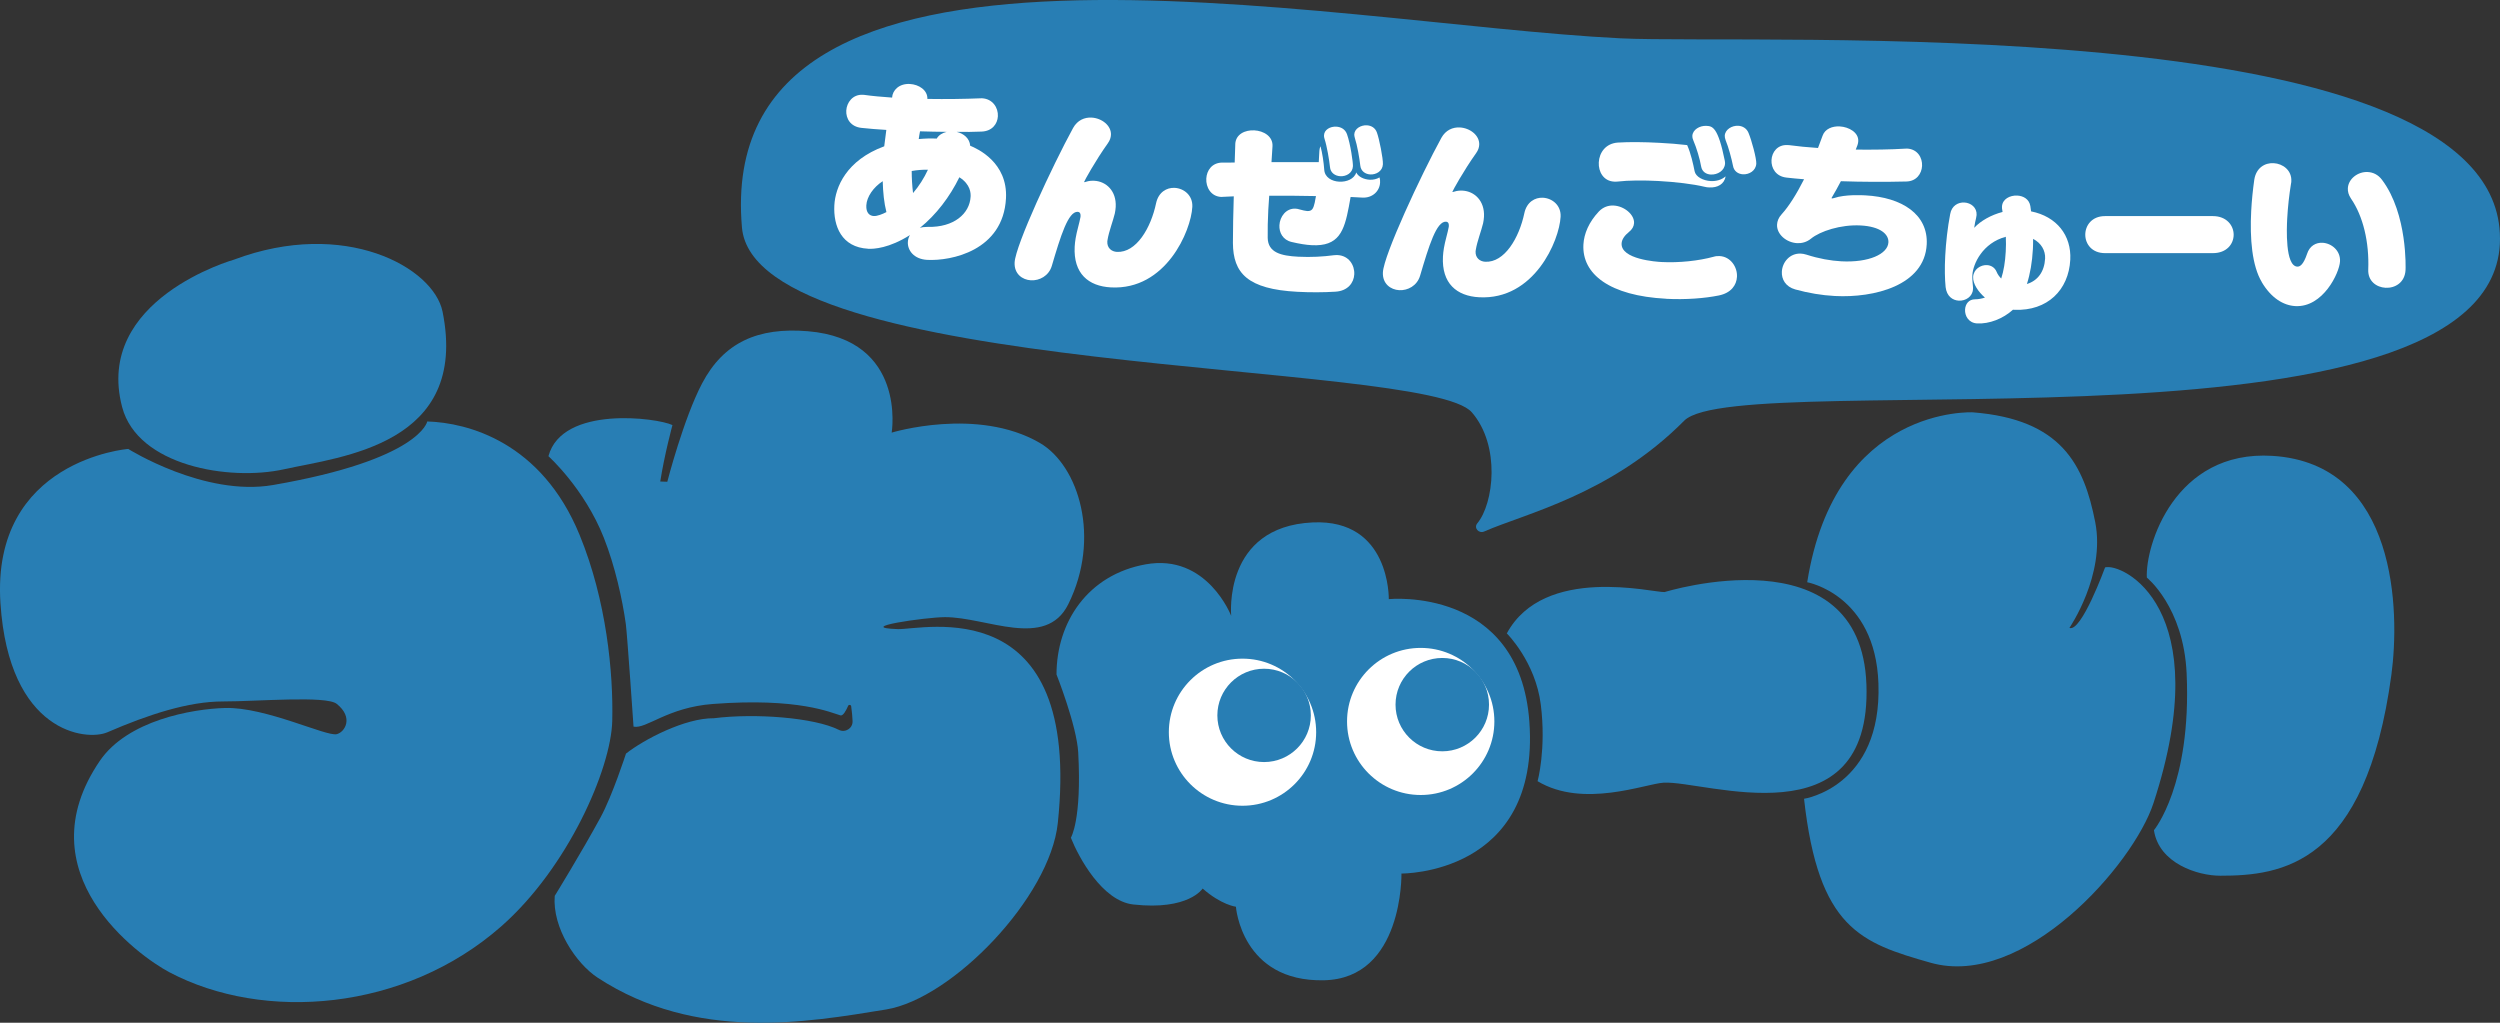 <svg width="198" height="81" viewBox="0 0 198 81" fill="none" xmlns="http://www.w3.org/2000/svg">
<rect x="0" y="0" width="198" height="81" fill="#333333" stroke="none"/>
<g clip-path="url(#clip0_2007_2736)">
<path d="M117 41.451C116.704 41.806 117.117 42.286 117.555 42.092C120.755 40.681 127.576 39.179 133.391 33.317C137.803 28.87 199.902 37.303 197.955 18.036C196.196 0.606 139.183 3.572 128.318 3.034C105.133 1.888 56.43 -8.728 58.763 18.02C59.806 29.972 112.911 28.437 116.566 32.653C118.867 35.305 118.298 39.891 117.002 41.449L117 41.451Z" fill="#287EB4"/>
<path d="M97.511 48.766C97.511 48.766 96.822 41.706 103.971 41.376C110.125 41.093 109.992 47.451 109.992 47.451C109.992 47.451 120.348 46.392 121.126 57.16C122.004 69.31 110.995 69.184 110.995 69.184C110.995 69.184 111.152 77.514 104.847 77.638C98.324 77.767 97.884 71.813 97.884 71.813C97.884 71.813 96.724 71.673 95.25 70.372C95.25 70.372 94.149 72.122 89.761 71.636C87.286 71.362 85.426 67.886 84.812 66.349C84.812 66.349 85.686 64.959 85.396 59.607C85.278 57.466 83.676 53.421 83.676 53.421C83.676 49.264 86.159 45.519 90.733 44.696C95.594 43.818 97.506 48.766 97.506 48.766H97.511Z" fill="#287EB4"/>
<path d="M10.145 35.556C10.145 35.556 -0.698 36.424 0.035 47.758C0.703 58.07 6.851 58.711 8.503 57.997C11.762 56.589 14.92 55.555 17.649 55.555C20.379 55.555 25.829 55.082 26.663 55.742C28.038 56.834 27.307 57.997 26.663 58.147C25.836 58.341 21.028 55.988 17.841 56.072C15.194 56.144 10.096 57.057 7.912 60.252C1.825 69.163 11 75.725 13.416 77.002C20.88 80.948 32.042 80.102 39.697 73.369C44.966 68.735 48.396 60.907 48.49 57.101C48.583 53.297 48.04 47.566 45.905 42.368C42.883 34.999 37.037 33.474 33.839 33.38C33.839 33.38 33.289 36.396 21.623 38.414C16.19 39.355 10.145 35.549 10.145 35.549V35.556Z" fill="#287EB4"/>
<path d="M52.85 38.155L52.292 38.136C52.623 36.014 53.258 33.666 53.258 33.666C52.088 33.095 44.518 32.077 43.436 36.131C43.436 36.131 46.271 38.667 47.824 42.59C48.71 44.829 49.296 47.482 49.565 49.423C49.675 50.214 50.176 57.55 50.176 57.55C51.196 57.754 52.861 56.025 56.465 55.754C63.248 55.239 65.841 56.451 66.561 56.659C66.772 56.72 67.015 56.268 67.172 55.903C67.224 55.786 67.397 55.81 67.414 55.938C67.479 56.406 67.512 56.795 67.524 57.113C67.547 57.681 66.945 58.06 66.437 57.805C64.487 56.828 59.801 56.474 56.545 56.884C54.244 56.86 50.987 58.575 49.579 59.684C49.579 59.684 48.497 63.024 47.557 64.749C46.065 67.49 43.935 70.955 43.935 70.955C43.733 73.472 45.62 76.317 47.351 77.444C55.13 82.516 63.883 80.981 70.183 79.95C75.419 79.091 83.16 71.079 83.779 65.179C85.726 46.637 73.067 49.889 71.123 49.826C67.535 49.711 73.318 48.885 74.834 48.878C78.126 48.864 82.821 51.454 84.608 47.854C87.2 42.632 85.459 36.885 82.35 35.078C77.394 32.199 70.621 34.264 70.621 34.264C70.621 34.264 71.837 26.891 63.981 26.233C60.033 25.904 57.318 27.115 55.61 30.358C54.138 33.149 52.85 38.157 52.85 38.157V38.155Z" fill="#287EB4"/>
<path d="M156.256 32.657C156.256 32.657 145.354 32.082 143.131 46.113C143.131 46.113 148.522 47.089 148.772 54.118C149.065 62.334 142.88 63.263 142.88 63.263C144.021 73.53 147.378 74.681 152.905 76.249C160.281 78.338 168.957 68.496 170.555 63.609C175.641 48.074 168.041 44.558 166.722 44.939C166.722 44.939 164.84 50.106 163.898 49.73C163.898 49.73 166.762 45.552 165.944 41.367C165.051 36.791 163.259 33.209 156.253 32.657H156.256Z" fill="#287EB4"/>
<path d="M179.987 36.105C172.225 35.617 169.899 43.24 170.03 45.746C170.03 45.746 172.94 48.067 173.181 53.328C173.584 62.168 170.592 65.752 170.592 65.752C170.983 68.382 174.062 69.359 175.843 69.357C180.665 69.357 187.354 68.543 189.397 53.454C190.069 48.488 189.907 36.732 179.987 36.105Z" fill="#287EB4"/>
<path d="M131.831 46.892C130.964 46.944 122.295 44.712 119.34 50.165C119.34 50.165 121.611 52.411 122.032 55.81C122.473 59.34 121.777 61.871 121.777 61.871C125.394 64.044 130.317 62.07 131.765 61.988C135.026 61.801 148.262 66.749 147.821 54.221C147.395 42.043 131.826 46.895 131.826 46.895L131.831 46.892Z" fill="#287EB4"/>
<path d="M18.542 20.561C18.542 20.561 7.418 23.698 9.676 32.248C10.902 36.889 18.146 38.129 22.502 37.165C27.012 36.169 37.166 35.235 35.053 24.694C34.348 21.171 27.291 17.274 18.54 20.561H18.542Z" fill="#287EB4"/>
<path d="M98.406 63.815C101.628 63.815 104.24 61.207 104.24 57.99C104.24 54.773 101.628 52.165 98.406 52.165C95.184 52.165 92.572 54.773 92.572 57.99C92.572 61.207 95.184 63.815 98.406 63.815Z" fill="white"/>
<path d="M100.116 60.355C102.161 60.355 103.818 58.7 103.818 56.659C103.818 54.618 102.161 52.963 100.116 52.963C98.072 52.963 96.415 54.618 96.415 56.659C96.415 58.7 98.072 60.355 100.116 60.355Z" fill="#287EB4"/>
<path d="M112.52 62.964C115.742 62.964 118.354 60.356 118.354 57.139C118.354 53.922 115.742 51.314 112.52 51.314C109.298 51.314 106.686 53.922 106.686 57.139C106.686 60.356 109.298 62.964 112.52 62.964Z" fill="white"/>
<path d="M114.228 59.504C116.272 59.504 117.93 57.849 117.93 55.807C117.93 53.766 116.272 52.111 114.228 52.111C112.183 52.111 110.526 53.766 110.526 55.807C110.526 57.849 112.183 59.504 114.228 59.504Z" fill="#287EB4"/>
<path d="M68.756 19.7C66.65 19.587 65.994 17.91 66.08 16.256C66.155 14.827 67.029 12.693 70.031 11.587C70.082 11.154 70.134 10.721 70.197 10.289C69.494 10.251 68.822 10.188 68.234 10.129C67.364 10.04 66.992 9.39 67.025 8.759C67.058 8.127 67.531 7.465 68.33 7.507L68.442 7.514C69.084 7.605 69.841 7.673 70.654 7.729C70.684 7.154 71.207 6.606 72.062 6.651C72.765 6.688 73.472 7.133 73.449 7.835C74.953 7.858 76.434 7.837 77.603 7.788C77.659 7.79 77.716 7.781 77.772 7.783C78.627 7.827 79.07 8.541 79.032 9.212C78.999 9.816 78.575 10.396 77.73 10.422C77.137 10.448 76.476 10.455 75.771 10.445C76.326 10.574 76.799 10.962 76.839 11.542C77.39 11.769 79.824 12.852 79.674 15.711C79.454 19.859 75.328 20.682 73.433 20.582C72.381 20.526 71.868 19.824 71.903 19.166C71.912 18.97 71.966 18.776 72.074 18.614C70.412 19.665 69.213 19.728 68.749 19.704L68.756 19.7ZM69.911 14.35C69.168 14.832 68.648 15.589 68.613 16.263C68.583 16.853 68.864 17.091 69.201 17.11C69.482 17.124 69.885 16.963 70.204 16.797C70.017 16.069 69.935 15.236 69.911 14.35ZM73.493 13.442C73.072 13.433 72.634 13.468 72.207 13.543C72.207 14.09 72.242 14.724 72.313 15.29C72.777 14.752 73.191 14.099 73.493 13.442ZM72.866 10.401C72.826 10.609 72.788 10.803 72.763 11.014C73.243 10.969 73.723 10.953 74.187 10.976C74.358 10.691 74.646 10.522 74.977 10.443C74.288 10.434 73.585 10.427 72.868 10.401H72.866ZM72.856 18.048C73.041 17.987 73.24 17.971 73.48 17.969C75.546 18.022 76.802 16.921 76.872 15.575C76.886 15.323 76.881 14.607 75.982 14.039C75.225 15.587 74.15 17.005 72.856 18.048Z" fill="white"/>
<path d="M85.878 14.429C85.906 14.429 85.949 14.42 86.021 14.394C86.237 14.322 86.462 14.305 86.673 14.317C87.598 14.366 88.432 15.112 88.364 16.387C88.355 16.556 88.331 16.724 88.294 16.904C88.165 17.459 87.823 18.34 87.72 18.982C87.72 19.024 87.701 19.08 87.699 19.122C87.671 19.641 88.036 19.927 88.458 19.95C89.988 20.032 91.148 18.069 91.562 16.095C91.75 15.22 92.403 14.845 93.034 14.878C93.765 14.916 94.479 15.475 94.432 16.385C94.332 18.291 92.338 22.994 87.985 22.762C86.202 22.668 85.002 21.662 85.115 19.531C85.126 19.321 85.152 19.098 85.192 18.86C85.276 18.331 85.494 17.653 85.576 17.18L85.581 17.082C85.59 16.885 85.499 16.782 85.358 16.776C84.599 16.736 84.004 18.687 83.301 21.066C83.062 21.854 82.324 22.238 81.649 22.2C80.975 22.163 80.311 21.695 80.358 20.783C80.431 19.41 83.355 13.126 84.99 10.134C85.332 9.519 85.895 9.283 86.455 9.313C87.256 9.355 88.027 9.945 87.987 10.686C87.975 10.897 87.907 11.117 87.741 11.348C86.738 12.757 85.864 14.354 85.862 14.41C85.862 14.41 85.862 14.424 85.876 14.424L85.878 14.429Z" fill="white"/>
<path d="M106.967 15.604L106.829 16.368C106.459 18.317 106.028 19.531 103.893 19.419C103.443 19.396 102.914 19.311 102.302 19.166C101.592 19.003 101.3 18.411 101.33 17.835C101.365 17.162 101.853 16.485 102.609 16.525C102.708 16.53 102.806 16.549 102.916 16.584C103.181 16.654 103.373 16.705 103.528 16.715C103.921 16.736 104.017 16.516 104.125 16.057L104.224 15.529C102.916 15.503 101.663 15.491 100.522 15.503C100.501 15.882 100.468 16.244 100.449 16.609C100.407 17.421 100.393 18.195 100.402 18.841C100.426 20.009 101.468 20.261 102.815 20.331C103.839 20.385 104.814 20.324 105.636 20.214C105.749 20.207 105.85 20.198 105.946 20.203C106.829 20.249 107.298 21.005 107.258 21.733C107.223 22.392 106.752 23.04 105.777 23.101C104.802 23.162 103.774 23.164 102.75 23.11C98.804 22.902 97.661 21.632 97.647 19.244C97.647 18.146 97.675 16.855 97.715 15.55L96.869 15.589C96.813 15.587 96.771 15.599 96.715 15.597C95.899 15.554 95.503 14.829 95.538 14.144C95.573 13.498 95.986 12.887 96.801 12.876C97.124 12.878 97.448 12.883 97.787 12.871L97.834 11.439V11.397C97.877 10.625 98.612 10.286 99.343 10.324C100.074 10.361 100.824 10.796 100.782 11.58C100.761 11.987 100.723 12.406 100.702 12.841H104.446L104.491 12.015C104.5 11.818 104.538 11.666 104.584 11.585C104.727 12.099 104.84 12.878 104.88 13.442C104.917 14.048 105.479 14.359 106.067 14.389C106.656 14.42 107.262 14.172 107.415 13.659C107.579 14.006 108.033 14.212 108.483 14.235C108.764 14.249 109.05 14.181 109.254 14.05C109.303 14.193 109.31 14.333 109.301 14.474C109.266 15.133 108.701 15.692 107.902 15.65L106.962 15.601L106.967 15.604ZM104.903 10.995C104.866 10.894 104.856 10.796 104.861 10.712C104.884 10.263 105.362 10.008 105.826 10.031C106.192 10.05 106.534 10.223 106.681 10.625C106.962 11.414 107.166 12.885 107.152 13.166C107.124 13.713 106.616 13.98 106.154 13.957C105.747 13.935 105.367 13.69 105.334 13.224C105.278 12.686 105.098 11.596 104.903 10.995ZM108.525 13.816C108.146 13.795 107.778 13.566 107.733 13.1C107.677 12.576 107.494 11.5 107.3 10.913C107.276 10.812 107.253 10.728 107.258 10.644C107.281 10.181 107.79 9.9 108.253 9.924C108.591 9.942 108.919 10.113 109.052 10.499C109.237 11 109.549 12.562 109.526 13.011C109.498 13.559 108.989 13.84 108.525 13.816Z" fill="white"/>
<path d="M115.046 15.21C115.074 15.21 115.116 15.201 115.189 15.175C115.404 15.103 115.629 15.086 115.84 15.098C116.765 15.147 117.599 15.894 117.532 17.169C117.522 17.337 117.499 17.505 117.461 17.686C117.332 18.24 116.99 19.122 116.887 19.763C116.887 19.805 116.868 19.861 116.866 19.903C116.838 20.422 117.204 20.708 117.625 20.731C119.155 20.813 120.315 18.851 120.73 16.876C120.917 16.001 121.571 15.627 122.201 15.66C122.932 15.697 123.647 16.256 123.6 17.166C123.499 19.073 121.505 23.775 117.152 23.543C115.369 23.45 114.169 22.444 114.282 20.313C114.294 20.102 114.319 19.88 114.359 19.641C114.444 19.113 114.661 18.434 114.743 17.962L114.748 17.863C114.757 17.667 114.666 17.564 114.526 17.557C113.766 17.517 113.171 19.468 112.468 21.847C112.229 22.636 111.491 23.019 110.817 22.982C110.142 22.944 109.479 22.477 109.526 21.564C109.598 20.191 112.522 13.908 114.158 10.915C114.5 10.3 115.062 10.064 115.622 10.094C116.423 10.136 117.194 10.726 117.154 11.467C117.143 11.678 117.075 11.898 116.908 12.13C115.906 13.538 115.032 15.136 115.029 15.192C115.029 15.192 115.029 15.206 115.043 15.206L115.046 15.21Z" fill="white"/>
<path d="M131.948 23.66C127.477 23.424 125.282 21.707 125.406 19.367C125.453 18.5 125.842 17.587 126.634 16.745C126.978 16.39 127.391 16.256 127.81 16.279C128.649 16.324 129.452 17.002 129.417 17.669C129.403 17.917 129.281 18.16 129.007 18.378C128.682 18.64 128.447 18.953 128.431 19.281C128.365 20.537 131.186 20.731 131.592 20.752C132.974 20.825 134.537 20.659 135.722 20.334C135.896 20.28 136.052 20.273 136.207 20.282C137.046 20.327 137.611 21.134 137.568 21.924C137.533 22.575 137.112 23.206 136.12 23.403C135.019 23.625 133.503 23.747 131.95 23.665L131.948 23.66ZM135.373 14.845C135.249 14.838 135.125 14.832 135.003 14.794C134.08 14.574 132.718 14.41 131.339 14.335C130.174 14.275 129.007 14.275 128.084 14.382C127.99 14.394 127.913 14.389 127.836 14.385C126.997 14.34 126.585 13.603 126.624 12.859C126.664 12.099 127.156 11.364 128.124 11.292C129.061 11.233 130.228 11.248 131.406 11.311C132.168 11.351 132.927 11.407 133.623 11.491C133.916 12.144 134.103 13.009 134.213 13.559C134.3 13.999 134.874 14.307 135.495 14.34C135.914 14.361 136.357 14.247 136.666 13.966C136.573 14.584 136.027 14.881 135.375 14.845H135.373ZM135.504 13.825C135.132 13.807 134.799 13.601 134.729 13.178C134.635 12.614 134.37 11.713 134.108 11.11C134.052 10.983 134.028 10.873 134.033 10.763C134.059 10.267 134.621 9.94 135.148 9.968C135.614 9.994 136.062 10.031 136.605 12.733C136.617 12.81 136.629 12.89 136.624 12.951C136.594 13.524 136.015 13.851 135.504 13.823V13.825ZM136.662 11.075C136.622 10.964 136.596 10.852 136.601 10.745C136.627 10.265 137.156 9.935 137.669 9.961C137.995 9.977 138.328 10.15 138.48 10.518C138.728 11.105 139.119 12.555 139.098 12.96C139.068 13.517 138.538 13.833 138.042 13.805C137.669 13.786 137.322 13.563 137.252 13.126C137.142 12.576 136.908 11.678 136.659 11.075H136.662Z" fill="white"/>
<path d="M146.978 11.849C148.365 11.863 149.726 11.846 150.881 11.774C150.94 11.776 151.001 11.765 151.045 11.767C151.87 11.811 152.261 12.494 152.228 13.142C152.195 13.76 151.781 14.359 150.982 14.375C149.281 14.417 147.465 14.41 145.799 14.352C145.553 14.827 145.307 15.255 145.113 15.585C145.08 15.627 145.063 15.671 145.063 15.685C145.063 15.716 145.075 15.716 145.092 15.716C145.136 15.716 145.181 15.706 145.272 15.681C146.144 15.388 147.484 15.458 147.734 15.472C150.651 15.627 152.72 16.988 152.596 19.358C152.425 22.61 148.442 23.609 145.319 23.443C144.288 23.389 143.234 23.213 142.184 22.923C141.413 22.706 141.09 22.114 141.123 21.51C141.162 20.776 141.746 20.039 142.632 20.086C142.763 20.093 142.91 20.116 143.07 20.168C144.058 20.486 144.993 20.652 145.834 20.696C147.999 20.811 149.513 20.123 149.562 19.197C149.597 18.549 148.92 17.938 147.357 17.856C145.794 17.774 144.157 18.308 143.43 18.902C143.091 19.178 142.702 19.276 142.334 19.258C141.479 19.213 140.703 18.551 140.743 17.786C140.757 17.522 140.86 17.232 141.111 16.965C141.676 16.345 142.287 15.374 142.882 14.197C142.381 14.155 141.912 14.116 141.5 14.066C140.647 13.978 140.27 13.309 140.303 12.677C140.335 12.045 140.781 11.449 141.563 11.489L141.694 11.495C142.369 11.589 143.147 11.662 143.986 11.72L144.347 10.752C144.539 10.202 145.127 9.982 145.701 10.012C146.453 10.052 147.212 10.506 147.174 11.182C147.17 11.285 147.149 11.388 147.114 11.489L146.975 11.851L146.978 11.849Z" fill="white"/>
<path d="M159.428 24.528C158.641 25.246 157.544 25.665 156.595 25.616C155.916 25.581 155.607 25.019 155.633 24.519C155.656 24.086 155.921 23.705 156.424 23.705C156.682 23.705 156.959 23.651 157.207 23.569C156.687 23.12 156.244 22.486 156.272 21.929C156.303 21.332 156.867 20.968 157.369 20.996C157.68 21.012 157.985 21.178 158.13 21.524C158.214 21.733 158.341 21.903 158.496 22.06C158.69 21.473 158.812 20.731 158.854 19.934C158.875 19.555 158.882 19.148 158.861 18.752C157.027 19.239 156.258 20.897 156.211 21.791C156.197 22.076 156.23 22.444 156.258 22.703C156.267 22.771 156.265 22.839 156.26 22.907C156.23 23.489 155.679 23.84 155.138 23.812C154.648 23.787 154.178 23.464 154.093 22.738C154.03 22.123 154.009 21.239 154.063 20.252C154.119 19.194 154.248 18.034 154.454 16.958C154.571 16.284 155.089 16.013 155.579 16.039C156.094 16.067 156.579 16.432 156.546 17.028C156.542 17.096 156.523 17.189 156.506 17.271C156.455 17.459 156.401 17.742 156.359 18.025V18.039L156.373 18.027C156.865 17.496 157.692 17.023 158.603 16.787L158.582 16.649C158.561 16.553 158.552 16.457 158.557 16.361C158.587 15.765 159.189 15.458 159.772 15.489C160.248 15.515 160.71 15.77 160.803 16.317L160.862 16.74C162.896 17.147 164.067 18.649 163.966 20.572C163.838 22.984 162.146 24.633 159.566 24.537L159.43 24.53L159.428 24.528ZM161.003 19.746C160.951 20.736 160.792 21.679 160.532 22.493C161.403 22.226 161.916 21.506 161.973 20.476C162.005 19.854 161.67 19.25 161.021 18.918C161.021 19.204 161.021 19.475 161.005 19.746H161.003Z" fill="white"/>
<path d="M166.715 20.048C165.674 20.048 165.154 19.318 165.154 18.588C165.154 17.859 165.674 17.115 166.715 17.115H175.262C176.344 17.115 176.906 17.859 176.906 18.588C176.906 19.318 176.358 20.048 175.262 20.048H166.715Z" fill="white"/>
<path d="M179.137 22.346C178.361 21.054 178.179 18.907 178.296 16.694C178.34 15.866 178.425 15.042 178.539 14.233C178.687 13.285 179.385 12.885 180.072 12.923C180.803 12.96 181.52 13.491 181.473 14.359C181.471 14.415 181.466 14.485 181.449 14.541C181.304 15.433 181.196 16.396 181.147 17.309C181.107 18.053 180.976 21.066 181.944 21.117C182.155 21.129 182.431 20.961 182.715 20.118C182.918 19.468 183.425 19.201 183.945 19.227C184.662 19.265 185.376 19.852 185.329 20.706C185.28 21.616 183.982 24.36 181.791 24.243C180.838 24.191 179.87 23.592 179.132 22.346H179.137ZM188.937 22.792C188.221 22.755 187.529 22.268 187.565 21.356C187.651 19.169 187.154 17.117 186.201 15.732C186.004 15.44 185.936 15.171 185.95 14.904C185.99 14.16 186.752 13.582 187.525 13.624C187.932 13.645 188.345 13.823 188.659 14.247C190.697 16.956 190.524 21.316 190.519 21.386C190.467 22.381 189.683 22.832 188.937 22.792Z" fill="white"/>
</g>
<defs>
<clipPath id="clip0_2007_2736">
<rect width="198" height="81" fill="white"/>
</clipPath>
</defs>
</svg>
